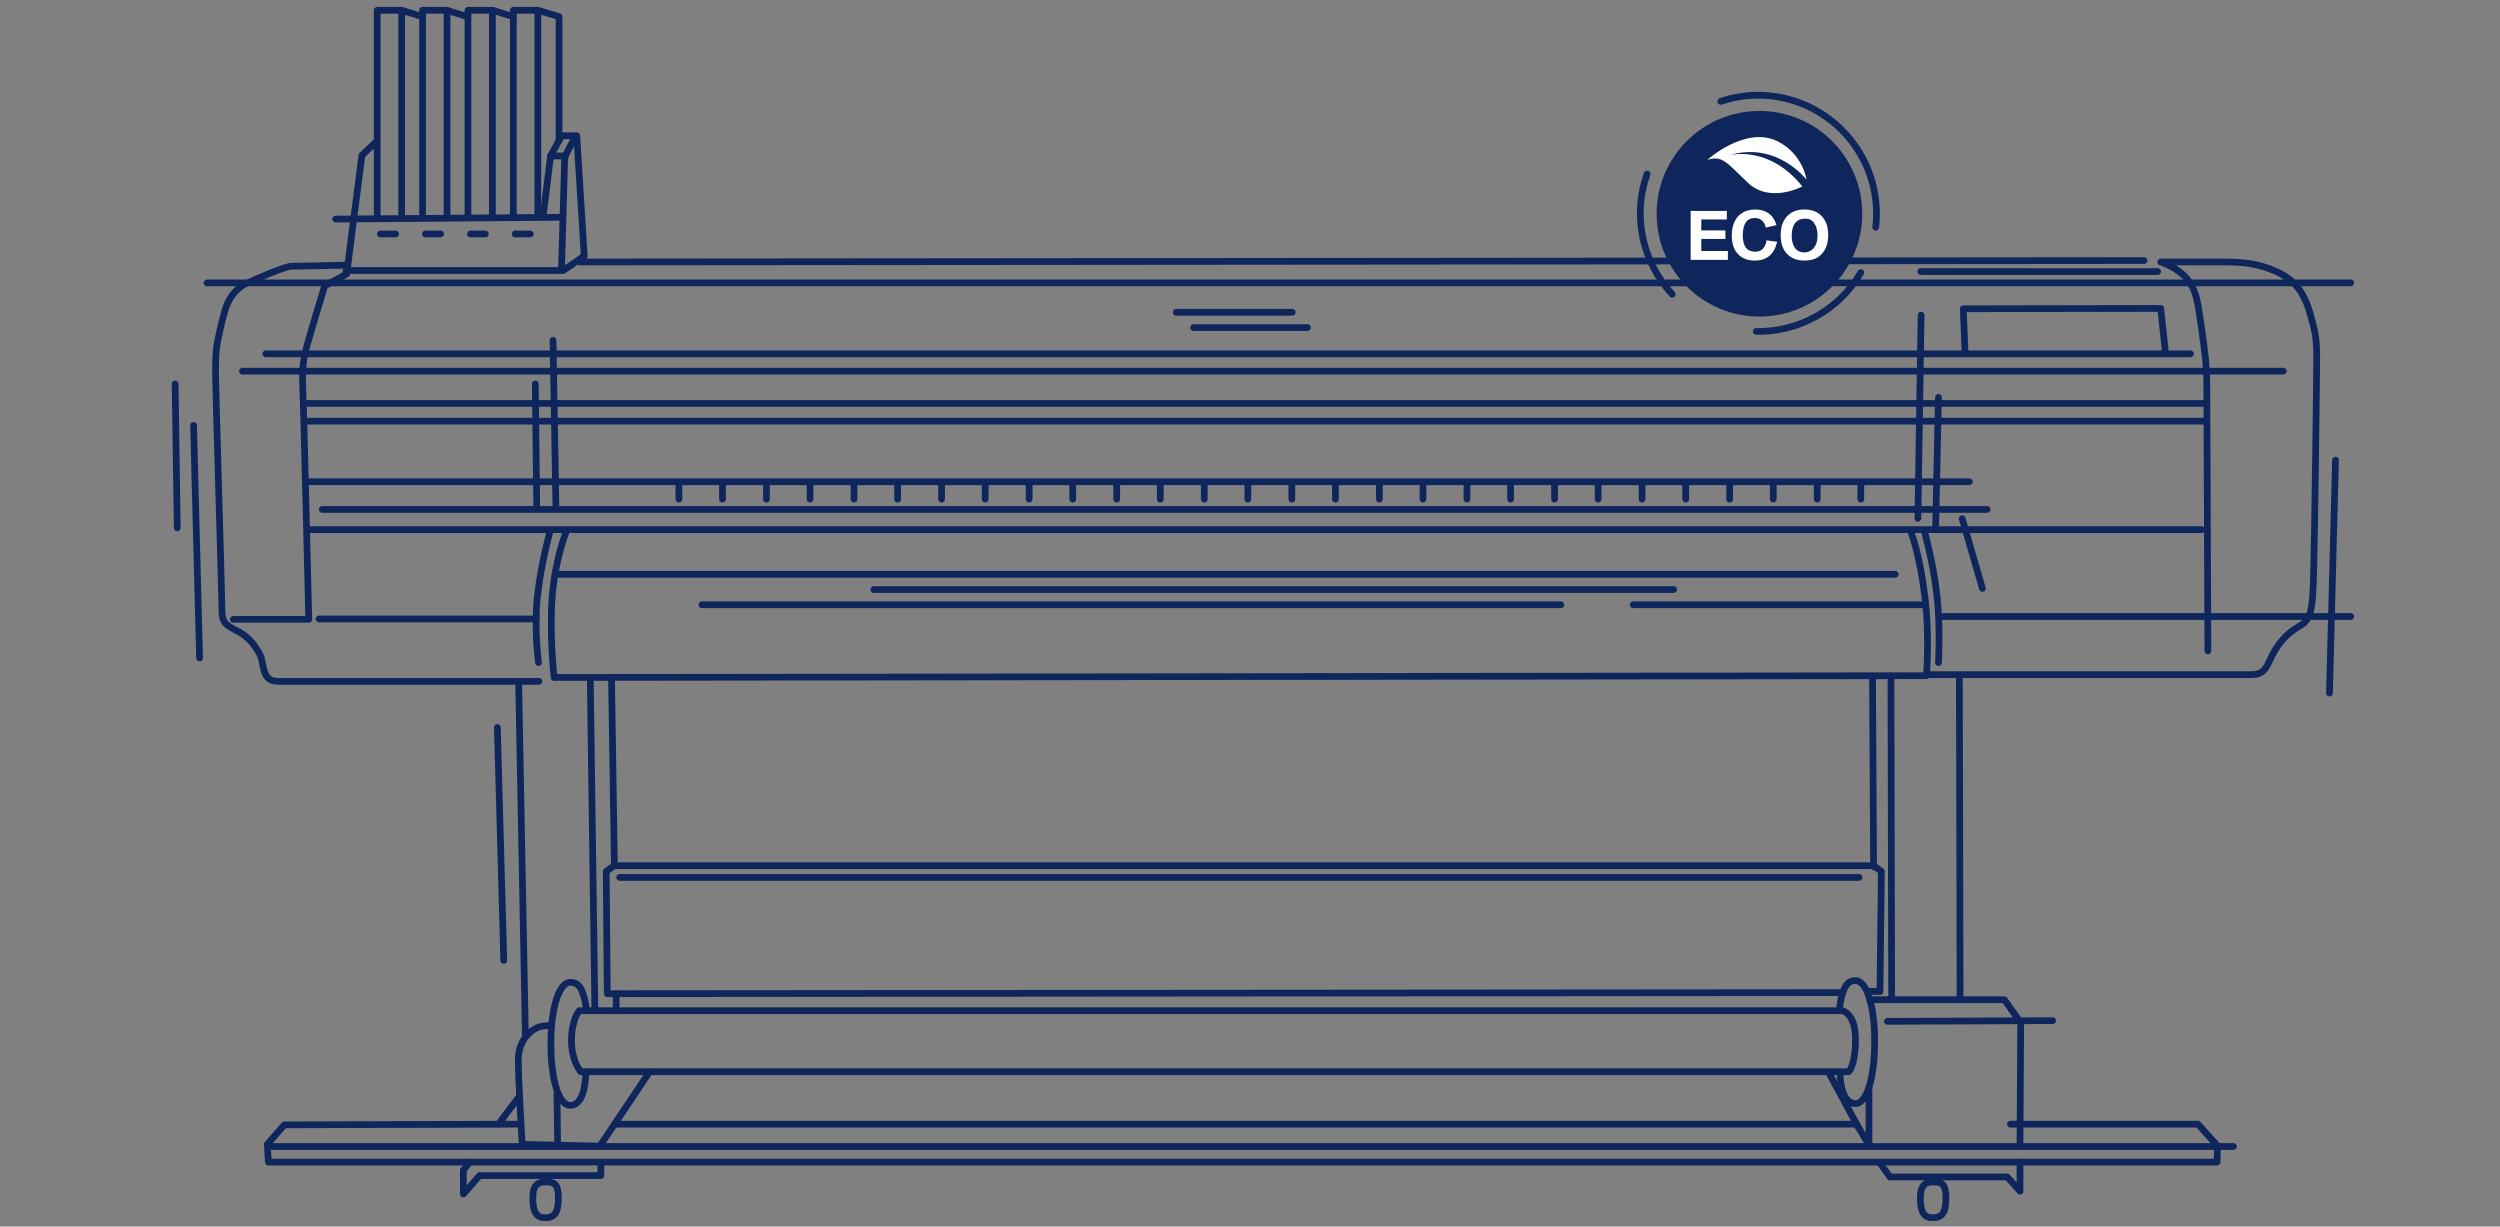 <?xml version="1.0" encoding="utf-8"?>
<!-- Generator: Adobe Illustrator 22.0.0, SVG Export Plug-In . SVG Version: 6.00 Build 0)  -->
<svg version="1.1" id="Vrstva_1" xmlns="http://www.w3.org/2000/svg" xmlns:xlink="http://www.w3.org/1999/xlink" x="0px" y="0px"
	 viewBox="0 0 705.2 346" style="enable-background:new 0 0 705.2 346;" xml:space="preserve">
<rect x="0" y="0" width="705.2" height="346" fill="#808080" stroke="none"/>
<style type="text/css">
	.st0{clip-path:url(#SVGID_2_);fill:none;stroke:#0F265C;stroke-width:1.9;stroke-linecap:round;stroke-linejoin:round;}
	.st1{fill:none;stroke:#0F265C;stroke-width:1.9;stroke-linecap:round;stroke-linejoin:round;}
	.st2{clip-path:url(#SVGID_4_);fill:none;stroke:#0F265C;stroke-width:1.9;stroke-linecap:round;stroke-linejoin:round;}
	.st3{clip-path:url(#SVGID_6_);fill:none;stroke:#0F265C;stroke-width:1.9;stroke-linecap:round;stroke-linejoin:round;}
	.st4{clip-path:url(#SVGID_8_);fill:none;stroke:#0F265C;stroke-width:1.9;stroke-linecap:round;stroke-linejoin:round;}
	.st5{clip-path:url(#SVGID_10_);fill:none;stroke:#0F265C;stroke-width:1.9;stroke-linecap:round;stroke-linejoin:round;}
	.st6{clip-path:url(#SVGID_12_);fill:none;stroke:#0F265C;stroke-width:1.9;stroke-linecap:round;stroke-linejoin:round;}
	.st7{clip-path:url(#SVGID_14_);fill:none;stroke:#0F265C;stroke-width:1.9;stroke-linecap:round;stroke-linejoin:round;}
	.st8{clip-path:url(#SVGID_16_);fill:none;stroke:#0F265C;stroke-width:1.9;stroke-linecap:round;stroke-linejoin:round;}
	.st9{clip-path:url(#SVGID_18_);fill:none;stroke:#0F265C;stroke-width:1.9;stroke-linecap:round;stroke-linejoin:round;}
	.st10{clip-path:url(#SVGID_20_);fill:none;stroke:#0F265C;stroke-width:1.9;stroke-linecap:round;stroke-linejoin:round;}
	.st11{clip-path:url(#SVGID_22_);fill:none;stroke:#0F265C;stroke-width:1.9;stroke-linecap:round;stroke-linejoin:round;}
	.st12{clip-path:url(#SVGID_24_);fill:#0F265C;}
	.st13{clip-path:url(#SVGID_24_);fill:none;stroke:#0F265C;stroke-width:1.9;stroke-linecap:round;stroke-linejoin:round;}
	.st14{clip-path:url(#SVGID_24_);fill:#FFFFFF;}
</style>
<g>
	<defs>
		<rect id="SVGID_1_" x="48.4" y="1.9" width="615.6" height="342.5"/>
	</defs>
	<clipPath id="SVGID_2_">
		<use xlink:href="#SVGID_1_"  style="overflow:visible;"/>
	</clipPath>
	<path class="st0" d="M97.5,74.8c0,0-13.3,0.3-15.2,0.3c-1.9,0-9.8,3.5-12.7,4.8c-2.8,1.3-5.1,3.8-6.3,8.2c-1.2,4.4-1.4,5.8-2,8.6
		c-0.5,2.6-0.5,5.6-0.5,8.9c0,3.3,1.8,62.8,1.8,65.9c0,3.1,0.2,4.5,3.8,6.2c3.6,1.7,5.5,4.3,6.9,6.9c1.4,2.6,0.2,7.6,5.2,7.6H152"/>
	<path class="st0" d="M105.9,40.2l-3.8,3.6l-2.4,18.5l-1.9,15l-6.2,3.3c0,0-4.8,15.7-5.5,18.8c-0.7,3.1-0.9,6.2-0.7,9.5
		c0.2,3.3,1.7,65.8,1.7,65.8H65.8"/>
</g>
<line class="st1" x1="90" y1="174.6" x2="151.3" y2="174.6"/>
<line class="st1" x1="68.4" y1="104.7" x2="644.1" y2="104.7"/>
<line class="st1" x1="75" y1="99.8" x2="617.9" y2="99.8"/>
<g>
	<defs>
		<rect id="SVGID_3_" x="48.4" y="1.9" width="615.6" height="342.5"/>
	</defs>
	<clipPath id="SVGID_4_">
		<use xlink:href="#SVGID_3_"  style="overflow:visible;"/>
	</clipPath>
	<line class="st2" x1="58.4" y1="79.8" x2="663.1" y2="79.8"/>
</g>
<line class="st1" x1="163.6" y1="73.9" x2="604.8" y2="73.5"/>
<line class="st1" x1="86.6" y1="113.8" x2="622.5" y2="113.8"/>
<line class="st1" x1="86.4" y1="118.8" x2="621.7" y2="118.8"/>
<line class="st1" x1="86.8" y1="135.9" x2="555.5" y2="135.9"/>
<line class="st1" x1="90.9" y1="143.7" x2="560.5" y2="143.7"/>
<line class="st1" x1="87" y1="149.4" x2="621" y2="149.4"/>
<g>
	<defs>
		<rect id="SVGID_5_" x="48.4" y="1.9" width="615.6" height="342.5"/>
	</defs>
	<clipPath id="SVGID_6_">
		<use xlink:href="#SVGID_5_"  style="overflow:visible;"/>
	</clipPath>
	<path class="st3" d="M159.8,149.8c0,0-3,7-4,18c-0.9,10.9,0.5,23.3,0.5,23.3l387.1-0.5c0,0,1-11.4-0.5-22.8
		c-1.4-11.4-3.8-17.6-3.8-17.6"/>
</g>
<line class="st1" x1="157.4" y1="162" x2="534.6" y2="162"/>
<line class="st1" x1="246.5" y1="166.3" x2="472.1" y2="166.3"/>
<line class="st1" x1="198" y1="170.6" x2="440.3" y2="170.6"/>
<line class="st1" x1="460.7" y1="170.6" x2="542.8" y2="170.6"/>
<line class="st1" x1="146.3" y1="192.4" x2="148.2" y2="292.3"/>
<line class="st1" x1="166.5" y1="191.3" x2="167.8" y2="284.7"/>
<polyline class="st1" points="527.5,279.6 530.3,279.7 530.7,245.8 528.5,244.2 173.2,244.2 171,245.8 171.3,280.3 519.3,280 "/>
<line class="st1" x1="172.5" y1="191.2" x2="173.3" y2="243.4"/>
<line class="st1" x1="173.8" y1="280.3" x2="173.8" y2="285.2"/>
<g>
	<defs>
		<rect id="SVGID_7_" x="48.4" y="1.9" width="615.6" height="342.5"/>
	</defs>
	<clipPath id="SVGID_8_">
		<use xlink:href="#SVGID_7_"  style="overflow:visible;"/>
	</clipPath>
	<path class="st4" d="M183.2,302.4l-14,20.9l-21.9-0.5c0,0-1.1-18.1-1.1-23.8c0-5.7,3.6-8.2,4.9-8.9c1.3-0.8,3.8-0.8,3.8-0.8"/>
</g>
<line class="st1" x1="157.3" y1="322.6" x2="157.1" y2="308.4"/>
<g>
	<defs>
		<rect id="SVGID_9_" x="48.4" y="1.9" width="615.6" height="342.5"/>
	</defs>
	<clipPath id="SVGID_10_">
		<use xlink:href="#SVGID_9_"  style="overflow:visible;"/>
	</clipPath>
	<path class="st5" d="M165.4,285.1c0,0,0-1.6-0.6-3.6c-0.8-2.9-1.6-4.4-4-4.4c-2.8,0-5.4,6.3-5.4,17.2c0,10.9,2.4,17.5,5.4,17.5
		c2.2,0,3.3-2,3.9-4.5c0.5-2.2,0.6-4.9,0.6-4.9"/>
	<path class="st5" d="M518.9,285.1c0,0,0-1.7,0.5-3.7c0.8-2.9,1.6-4.8,4-4.8c2.9,0,5.4,6.3,5.4,17.2c0,10.9-2.4,17.5-5.4,17.5
		c-2.2,0-3.3-2-3.9-4.5c-0.5-2.2-0.4-3.6-0.4-3.6"/>
	<path class="st5" d="M163.4,285.1h356.3c0,0,3.7,0.7,3.7,8.1c0,7.4-1.9,9.1-1.9,9.1H163.8c0,0-2.6-3-2.6-8.7
		C161.2,287.5,163.4,285.1,163.4,285.1z"/>
</g>
<polyline class="st1" points="567.1,317.1 620,317.1 625.5,323.2 625.4,327.8 75.7,327.8 75.4,322.8 80.2,317.3 146.7,317.1 "/>
<polyline class="st1" points="173.4,317.1 523.7,317.1 527.2,323 527.2,306.7 "/>
<line class="st1" x1="630" y1="323.4" x2="75.7" y2="323.4"/>
<line class="st1" x1="146.3" y1="309.5" x2="140.6" y2="317.1"/>
<polyline class="st1" points="132.5,327.8 130.7,330.1 130.7,336.8 135.3,331.6 169.5,331.6 169.5,328 "/>
<polyline class="st1" points="527.4,282 565.4,282 570,288.5 569.8,323 "/>
<polyline class="st1" points="530.1,327.8 533.1,332 566.2,332 569.8,336 569.8,327.8 "/>
<g>
	<defs>
		<rect id="SVGID_11_" x="48.4" y="1.9" width="615.6" height="342.5"/>
	</defs>
	<clipPath id="SVGID_12_">
		<use xlink:href="#SVGID_11_"  style="overflow:visible;"/>
	</clipPath>
	<path class="st6" d="M545.3,333.4c-2.5,0-3.6,1.3-3.6,4.4c0,3,0.4,5.7,3.4,5.7s3.8-1.7,3.8-5.7
		C548.9,333.8,547.6,333.4,545.3,333.4z"/>
	<path class="st6" d="M153.9,333.4c-2.5,0-3.6,1.3-3.6,4.4c0,3,0.4,5.7,3.4,5.7s3.8-1.7,3.8-5.7
		C157.5,333.8,156.2,333.4,153.9,333.4z"/>
</g>
<line class="st1" x1="54.6" y1="120" x2="56.3" y2="185.6"/>
<g>
	<defs>
		<rect id="SVGID_13_" x="48.4" y="1.9" width="615.6" height="342.5"/>
	</defs>
	<clipPath id="SVGID_14_">
		<use xlink:href="#SVGID_13_"  style="overflow:visible;"/>
	</clipPath>
	<line class="st7" x1="50" y1="148.9" x2="49.4" y2="108.3"/>
</g>
<line class="st1" x1="140.3" y1="205.2" x2="142.1" y2="270.9"/>
<line class="st1" x1="524.1" y1="317.8" x2="515.8" y2="302.5"/>
<line class="st1" x1="151" y1="108.3" x2="151.4" y2="143.5"/>
<line class="st1" x1="156" y1="96" x2="156.8" y2="142.4"/>
<line class="st1" x1="546.8" y1="112.1" x2="546" y2="149.1"/>
<line class="st1" x1="541.9" y1="88.9" x2="541" y2="146.2"/>
<line class="st1" x1="553.5" y1="146.3" x2="559.2" y2="166"/>
<g>
	<defs>
		<rect id="SVGID_15_" x="48.4" y="1.9" width="615.6" height="342.5"/>
	</defs>
	<clipPath id="SVGID_16_">
		<use xlink:href="#SVGID_15_"  style="overflow:visible;"/>
	</clipPath>
	<line class="st8" x1="547.8" y1="173.9" x2="663.1" y2="173.9"/>
	<path class="st8" d="M543.4,190.3h89.9c3.5,0,5.1,0.3,7-4.1c1.9-4.4,4.8-7.6,8.2-9.5c3.5-1.9,3.8-4.8,4.1-13.9
		c0.3-9.2,0.9-57,0.9-62.1c0-5.1-0.4-7.2-1.9-12.4c-1.7-5.8-4.2-9.3-9.5-11.7c-5.1-2.3-9.3-2.7-14.9-2.7h-17.7c0,0,4.5,1.4,7.3,4.6
		c2.7,3.2,3.1,6.3,4.1,13.3c1,7,1.6,11.4,1.6,17.1s0.3,74.7,0.3,74.7"/>
</g>
<line class="st1" x1="541.8" y1="76.6" x2="608.6" y2="76.6"/>
<g>
	<defs>
		<rect id="SVGID_17_" x="48.4" y="1.9" width="615.6" height="342.5"/>
	</defs>
	<clipPath id="SVGID_18_">
		<use xlink:href="#SVGID_17_"  style="overflow:visible;"/>
	</clipPath>
	<path class="st9" d="M528.2,190.7c0,1.6,0.3,53.8,0.3,53.8"/>
</g>
<line class="st1" x1="533.4" y1="190.7" x2="533.6" y2="281.5"/>
<line class="st1" x1="552.7" y1="190.7" x2="552.9" y2="281.5"/>
<line class="st1" x1="579" y1="287.9" x2="532.4" y2="288.1"/>
<line class="st1" x1="174.8" y1="247.5" x2="524.4" y2="247.5"/>
<line class="st1" x1="191.5" y1="136.1" x2="191.5" y2="140.8"/>
<line class="st1" x1="203.8" y1="136.1" x2="203.8" y2="140.8"/>
<line class="st1" x1="216.2" y1="136.1" x2="216.2" y2="140.8"/>
<line class="st1" x1="228.5" y1="136.1" x2="228.5" y2="140.8"/>
<line class="st1" x1="240.9" y1="136.1" x2="240.9" y2="140.8"/>
<line class="st1" x1="253.2" y1="136.1" x2="253.2" y2="140.8"/>
<line class="st1" x1="265.6" y1="136.1" x2="265.6" y2="140.8"/>
<line class="st1" x1="277.9" y1="136.1" x2="277.9" y2="140.8"/>
<line class="st1" x1="290.3" y1="136.1" x2="290.3" y2="140.8"/>
<line class="st1" x1="302.6" y1="136.1" x2="302.6" y2="140.8"/>
<line class="st1" x1="315" y1="136.1" x2="315" y2="140.8"/>
<line class="st1" x1="327.3" y1="136.1" x2="327.3" y2="140.8"/>
<line class="st1" x1="339.7" y1="136.1" x2="339.7" y2="140.8"/>
<line class="st1" x1="352" y1="136.1" x2="352" y2="140.8"/>
<line class="st1" x1="364.4" y1="136.1" x2="364.4" y2="140.8"/>
<line class="st1" x1="376.7" y1="136.1" x2="376.7" y2="140.8"/>
<line class="st1" x1="389.1" y1="136.1" x2="389.1" y2="140.8"/>
<line class="st1" x1="401.4" y1="136.1" x2="401.4" y2="140.8"/>
<line class="st1" x1="413.8" y1="136.1" x2="413.8" y2="140.8"/>
<line class="st1" x1="426.1" y1="136.1" x2="426.1" y2="140.8"/>
<line class="st1" x1="438.5" y1="136.1" x2="438.5" y2="140.8"/>
<line class="st1" x1="450.8" y1="136.1" x2="450.8" y2="140.8"/>
<line class="st1" x1="463.2" y1="136.1" x2="463.2" y2="140.8"/>
<line class="st1" x1="475.5" y1="136.1" x2="475.5" y2="140.8"/>
<line class="st1" x1="487.9" y1="136.1" x2="487.9" y2="140.8"/>
<line class="st1" x1="500.2" y1="136.1" x2="500.2" y2="140.8"/>
<line class="st1" x1="512.6" y1="136.1" x2="512.6" y2="140.8"/>
<line class="st1" x1="524.9" y1="136.1" x2="524.9" y2="140.8"/>
<g>
	<defs>
		<rect id="SVGID_19_" x="48.4" y="1.9" width="615.6" height="342.5"/>
	</defs>
	<clipPath id="SVGID_20_">
		<use xlink:href="#SVGID_19_"  style="overflow:visible;"/>
	</clipPath>
	<path class="st10" d="M155.1,150.1c0,0-2.5,8.9-3.5,18.1s0.3,18.7,0.3,18.7"/>
	<path class="st10" d="M542.9,150.1c0,0,2.5,8.9,3.5,18.1s0.4,18.7,0.4,18.7"/>
</g>
<polyline class="st1" points="554.3,99.5 553.8,87.1 609.5,87 610.8,99.2 "/>
<polyline class="st1" points="97.6,76.3 158.9,76.3 164.8,72.2 162.7,38.3 158.4,38.3 155.3,44 153.2,61.1 "/>
<line class="st1" x1="94.7" y1="61.8" x2="158.1" y2="61.3"/>
<polyline class="st1" points="162.4,38.3 159.3,44.2 158.4,75.6 "/>
<line class="st1" x1="155.3" y1="44" x2="159.5" y2="44"/>
<line class="st1" x1="107.3" y1="66" x2="111.6" y2="66"/>
<line class="st1" x1="120" y1="66" x2="124.3" y2="66"/>
<line class="st1" x1="132.7" y1="66" x2="136.9" y2="66"/>
<line class="st1" x1="145.3" y1="66" x2="149.6" y2="66"/>
<g>
	<defs>
		<rect id="SVGID_21_" x="48.4" y="1.9" width="615.6" height="342.5"/>
	</defs>
	<clipPath id="SVGID_22_">
		<use xlink:href="#SVGID_21_"  style="overflow:visible;"/>
	</clipPath>
	<polyline class="st11" points="106.4,61.3 106.4,2.9 113.3,2.9 113.3,60.8 	"/>
	<polyline class="st11" points="119.2,61.3 119.2,2.9 126.1,2.9 126.1,60.8 	"/>
	<polyline class="st11" points="132,61.3 132,2.9 138.9,2.9 138.9,60.8 	"/>
	<polyline class="st11" points="144.8,61.3 144.8,2.9 151.7,2.9 151.7,60.8 	"/>
	<line class="st11" x1="113.3" y1="2.9" x2="119.2" y2="4.7"/>
	<line class="st11" x1="126" y1="2.9" x2="131.9" y2="4.7"/>
	<line class="st11" x1="139" y1="2.9" x2="144.8" y2="4.7"/>
	<polyline class="st11" points="151.8,2.9 157.7,4.7 157.7,39.6 	"/>
</g>
<line class="st1" x1="331.8" y1="88.1" x2="364.5" y2="88.1"/>
<line class="st1" x1="336.7" y1="92.4" x2="368.8" y2="92.4"/>
<line class="st1" x1="658.8" y1="129.8" x2="657.1" y2="195.5"/>
<g>
	<defs>
		<rect id="SVGID_23_" x="48.4" y="1.9" width="615.6" height="342.5"/>
	</defs>
	<clipPath id="SVGID_24_">
		<use xlink:href="#SVGID_23_"  style="overflow:visible;"/>
	</clipPath>
	<path class="st12" d="M496.3,89.3c16,0,29-13,29-29c0-16-13-29-29-29s-29,13-29,29C467.3,76.3,480.3,89.3,496.3,89.3"/>
	<path class="st13" d="M495.4,93.5c12,0.2,23.4-6.1,29.5-16.6"/>
	<path class="st13" d="M529.1,64.1c0.8-6.9-0.6-13.8-3.8-19.7c-3.8-7-10.1-12.7-18.2-15.6c-7.3-2.6-14.9-2.5-21.7-0.2"/>
	<path class="st13" d="M464.6,49.1c-4.3,12.1-1.1,25.1,7.1,33.9"/>
	<path class="st14" d="M511.7,62.9c0.6,0.8,1,2,1,3.5c0,1.6-0.4,2.8-1.2,3.7c-0.6,0.7-1.5,1.1-2.5,1.1c-1.2,0-2.1-0.4-2.7-1.3
		c-0.6-0.8-0.9-2-0.9-3.4c0-1.5,0.3-2.6,0.9-3.5c0.7-0.9,1.6-1.3,2.7-1.3C510.2,61.6,511.1,62,511.7,62.9 M504.1,61
		c-1.2,1.3-1.8,3-1.8,5.3c0,2.5,0.7,4.4,2.1,5.6c1.2,1.1,2.7,1.6,4.6,1.6c2.1,0,3.8-0.6,4.9-1.9c1.2-1.3,1.8-3,1.8-5.3
		c0-2.3-0.6-4-1.8-5.3s-2.8-1.9-4.9-1.9C506.9,59.1,505.3,59.7,504.1,61 M499.8,61c-1.1-1.2-2.6-1.9-4.7-1.9c-2.1,0-3.7,0.7-4.9,2
		c-1.1,1.3-1.7,3.1-1.7,5.3c0,2.5,0.7,4.4,2.1,5.6c1.1,1,2.6,1.5,4.4,1.5c3.4,0,5.5-1.8,6.3-5.3l-3-0.4c-0.3,2.1-1.4,3.2-3.2,3.2
		c-2.3,0-3.5-1.5-3.5-4.6c0-1.6,0.3-2.8,0.8-3.6c0.6-0.9,1.5-1.3,2.6-1.3c1.6,0,2.7,0.9,3.1,2.7l3-0.7
		C500.8,62.5,500.3,61.6,499.8,61 M487.4,73.2v-2.4h-7.5v-3.4h6.8V65h-6.8v-3.1h7.2v-2.4h-10.2v13.8H487.4z"/>
	<path class="st14" d="M508.4,52.6c0,0-9.2,4.9-15.4-1.1c-6.2-5.9-7.2-7.7-11.4-6.4c0,0,10.8-9.8,19.9-5.2
		c7.1,3.6,8.1,10.8,8.1,10.8s-8.2-10.8-21.5-7C488.2,43.7,499.2,41,508.4,52.6"/>
</g>
</svg>
